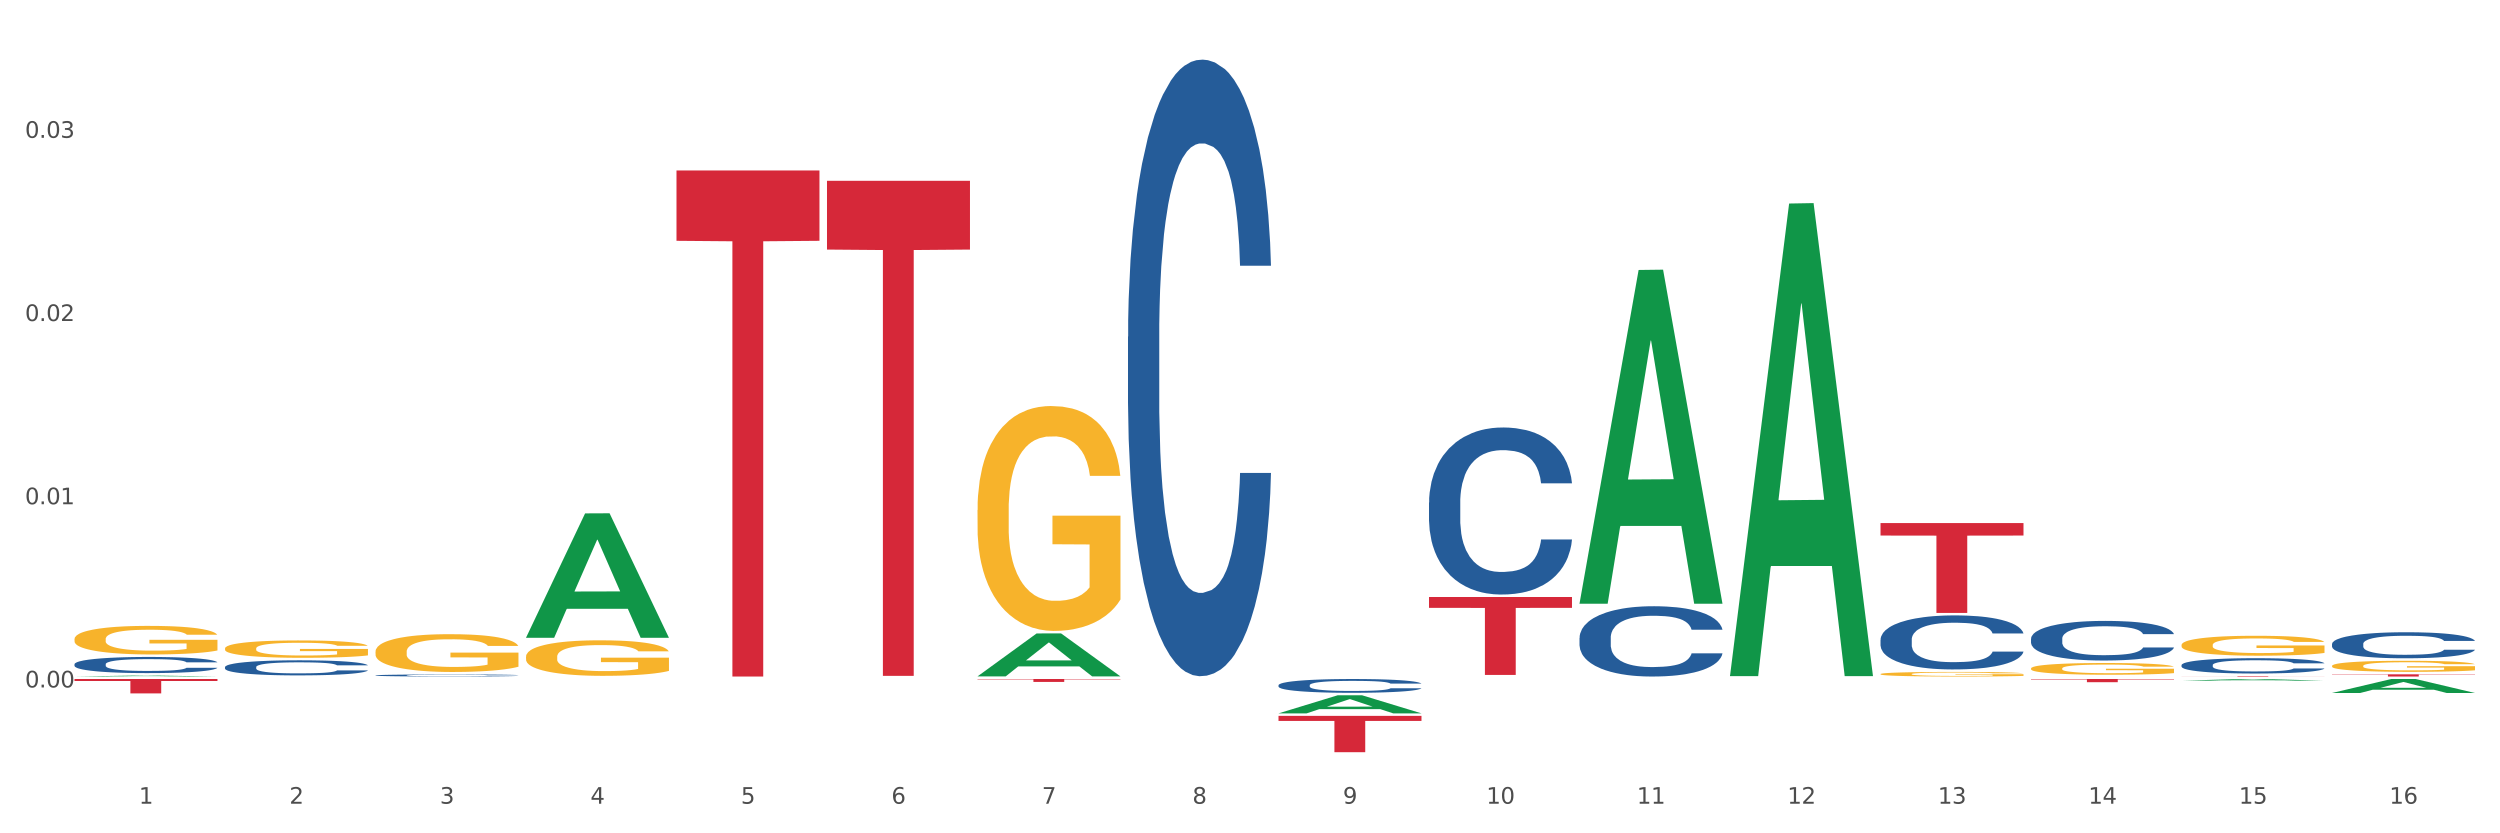 <?xml version="1.0" encoding="utf-8" standalone="no"?>
<!DOCTYPE svg PUBLIC "-//W3C//DTD SVG 1.1//EN"
  "http://www.w3.org/Graphics/SVG/1.1/DTD/svg11.dtd">
<svg xmlns:xlink="http://www.w3.org/1999/xlink" width="1080pt" height="360pt" viewBox="0 0 1080 360" xmlns="http://www.w3.org/2000/svg" version="1.1">
 <rect x="0" y="0" width="1080" height="360" fill="#333333" stroke="none"/>
 <defs>
  <style type="text/css">*{stroke-linejoin: round; stroke-linecap: butt}</style>
 </defs>
 <g id="figure_1">
  <g id="patch_1">
   <path d="M 0 360 
L 1080 360 
L 1080 0 
L 0 0 
z
" style="fill: #ffffff; stroke: #ffffff; stroke-linejoin: miter"/>
  </g>
  <g id="axes_1">
   <g id="matplotlib.axis_1">
    <g id="xtick_1">
     <g id="text_1">
      <!-- 1 -->
      <g style="fill: #4d4d4d" transform="translate(60.004 347.204) scale(0.096 -0.096)">
       <defs>
        <path id="DejaVuSans-31" d="M 794 531 
L 1825 531 
L 1825 4091 
L 703 3866 
L 703 4441 
L 1819 4666 
L 2450 4666 
L 2450 531 
L 3481 531 
L 3481 0 
L 794 0 
L 794 531 
z
" transform="scale(0.016)"/>
       </defs>
       <use xlink:href="#DejaVuSans-31"/>
      </g>
     </g>
    </g>
    <g id="xtick_2">
     <g id="text_2">
      <!-- 2 -->
      <g style="fill: #4d4d4d" transform="translate(125.021 347.204) scale(0.096 -0.096)">
       <defs>
        <path id="DejaVuSans-32" d="M 1228 531 
L 3431 531 
L 3431 0 
L 469 0 
L 469 531 
Q 828 903 1448 1529 
Q 2069 2156 2228 2338 
Q 2531 2678 2651 2914 
Q 2772 3150 2772 3378 
Q 2772 3750 2511 3984 
Q 2250 4219 1831 4219 
Q 1534 4219 1204 4116 
Q 875 4013 500 3803 
L 500 4441 
Q 881 4594 1212 4672 
Q 1544 4750 1819 4750 
Q 2544 4750 2975 4387 
Q 3406 4025 3406 3419 
Q 3406 3131 3298 2873 
Q 3191 2616 2906 2266 
Q 2828 2175 2409 1742 
Q 1991 1309 1228 531 
z
" transform="scale(0.016)"/>
       </defs>
       <use xlink:href="#DejaVuSans-32"/>
      </g>
     </g>
    </g>
    <g id="xtick_3">
     <g id="text_3">
      <!-- 3 -->
      <g style="fill: #4d4d4d" transform="translate(190.039 347.204) scale(0.096 -0.096)">
       <defs>
        <path id="DejaVuSans-33" d="M 2597 2516 
Q 3050 2419 3304 2112 
Q 3559 1806 3559 1356 
Q 3559 666 3084 287 
Q 2609 -91 1734 -91 
Q 1441 -91 1130 -33 
Q 819 25 488 141 
L 488 750 
Q 750 597 1062 519 
Q 1375 441 1716 441 
Q 2309 441 2620 675 
Q 2931 909 2931 1356 
Q 2931 1769 2642 2001 
Q 2353 2234 1838 2234 
L 1294 2234 
L 1294 2753 
L 1863 2753 
Q 2328 2753 2575 2939 
Q 2822 3125 2822 3475 
Q 2822 3834 2567 4026 
Q 2313 4219 1838 4219 
Q 1578 4219 1281 4162 
Q 984 4106 628 3988 
L 628 4550 
Q 988 4650 1302 4700 
Q 1616 4750 1894 4750 
Q 2613 4750 3031 4423 
Q 3450 4097 3450 3541 
Q 3450 3153 3228 2886 
Q 3006 2619 2597 2516 
z
" transform="scale(0.016)"/>
       </defs>
       <use xlink:href="#DejaVuSans-33"/>
      </g>
     </g>
    </g>
    <g id="xtick_4">
     <g id="text_4">
      <!-- 4 -->
      <g style="fill: #4d4d4d" transform="translate(255.056 347.204) scale(0.096 -0.096)">
       <defs>
        <path id="DejaVuSans-34" d="M 2419 4116 
L 825 1625 
L 2419 1625 
L 2419 4116 
z
M 2253 4666 
L 3047 4666 
L 3047 1625 
L 3713 1625 
L 3713 1100 
L 3047 1100 
L 3047 0 
L 2419 0 
L 2419 1100 
L 313 1100 
L 313 1709 
L 2253 4666 
z
" transform="scale(0.016)"/>
       </defs>
       <use xlink:href="#DejaVuSans-34"/>
      </g>
     </g>
    </g>
    <g id="xtick_5">
     <g id="text_5">
      <!-- 5 -->
      <g style="fill: #4d4d4d" transform="translate(320.073 347.204) scale(0.096 -0.096)">
       <defs>
        <path id="DejaVuSans-35" d="M 691 4666 
L 3169 4666 
L 3169 4134 
L 1269 4134 
L 1269 2991 
Q 1406 3038 1543 3061 
Q 1681 3084 1819 3084 
Q 2600 3084 3056 2656 
Q 3513 2228 3513 1497 
Q 3513 744 3044 326 
Q 2575 -91 1722 -91 
Q 1428 -91 1123 -41 
Q 819 9 494 109 
L 494 744 
Q 775 591 1075 516 
Q 1375 441 1709 441 
Q 2250 441 2565 725 
Q 2881 1009 2881 1497 
Q 2881 1984 2565 2268 
Q 2250 2553 1709 2553 
Q 1456 2553 1204 2497 
Q 953 2441 691 2322 
L 691 4666 
z
" transform="scale(0.016)"/>
       </defs>
       <use xlink:href="#DejaVuSans-35"/>
      </g>
     </g>
    </g>
    <g id="xtick_6">
     <g id="text_6">
      <!-- 6 -->
      <g style="fill: #4d4d4d" transform="translate(385.09 347.204) scale(0.096 -0.096)">
       <defs>
        <path id="DejaVuSans-36" d="M 2113 2584 
Q 1688 2584 1439 2293 
Q 1191 2003 1191 1497 
Q 1191 994 1439 701 
Q 1688 409 2113 409 
Q 2538 409 2786 701 
Q 3034 994 3034 1497 
Q 3034 2003 2786 2293 
Q 2538 2584 2113 2584 
z
M 3366 4563 
L 3366 3988 
Q 3128 4100 2886 4159 
Q 2644 4219 2406 4219 
Q 1781 4219 1451 3797 
Q 1122 3375 1075 2522 
Q 1259 2794 1537 2939 
Q 1816 3084 2150 3084 
Q 2853 3084 3261 2657 
Q 3669 2231 3669 1497 
Q 3669 778 3244 343 
Q 2819 -91 2113 -91 
Q 1303 -91 875 529 
Q 447 1150 447 2328 
Q 447 3434 972 4092 
Q 1497 4750 2381 4750 
Q 2619 4750 2861 4703 
Q 3103 4656 3366 4563 
z
" transform="scale(0.016)"/>
       </defs>
       <use xlink:href="#DejaVuSans-36"/>
      </g>
     </g>
    </g>
    <g id="xtick_7">
     <g id="text_7">
      <!-- 7 -->
      <g style="fill: #4d4d4d" transform="translate(450.108 347.204) scale(0.096 -0.096)">
       <defs>
        <path id="DejaVuSans-37" d="M 525 4666 
L 3525 4666 
L 3525 4397 
L 1831 0 
L 1172 0 
L 2766 4134 
L 525 4134 
L 525 4666 
z
" transform="scale(0.016)"/>
       </defs>
       <use xlink:href="#DejaVuSans-37"/>
      </g>
     </g>
    </g>
    <g id="xtick_8">
     <g id="text_8">
      <!-- 8 -->
      <g style="fill: #4d4d4d" transform="translate(515.125 347.204) scale(0.096 -0.096)">
       <defs>
        <path id="DejaVuSans-38" d="M 2034 2216 
Q 1584 2216 1326 1975 
Q 1069 1734 1069 1313 
Q 1069 891 1326 650 
Q 1584 409 2034 409 
Q 2484 409 2743 651 
Q 3003 894 3003 1313 
Q 3003 1734 2745 1975 
Q 2488 2216 2034 2216 
z
M 1403 2484 
Q 997 2584 770 2862 
Q 544 3141 544 3541 
Q 544 4100 942 4425 
Q 1341 4750 2034 4750 
Q 2731 4750 3128 4425 
Q 3525 4100 3525 3541 
Q 3525 3141 3298 2862 
Q 3072 2584 2669 2484 
Q 3125 2378 3379 2068 
Q 3634 1759 3634 1313 
Q 3634 634 3220 271 
Q 2806 -91 2034 -91 
Q 1263 -91 848 271 
Q 434 634 434 1313 
Q 434 1759 690 2068 
Q 947 2378 1403 2484 
z
M 1172 3481 
Q 1172 3119 1398 2916 
Q 1625 2713 2034 2713 
Q 2441 2713 2670 2916 
Q 2900 3119 2900 3481 
Q 2900 3844 2670 4047 
Q 2441 4250 2034 4250 
Q 1625 4250 1398 4047 
Q 1172 3844 1172 3481 
z
" transform="scale(0.016)"/>
       </defs>
       <use xlink:href="#DejaVuSans-38"/>
      </g>
     </g>
    </g>
    <g id="xtick_9">
     <g id="text_9">
      <!-- 9 -->
      <g style="fill: #4d4d4d" transform="translate(580.142 347.204) scale(0.096 -0.096)">
       <defs>
        <path id="DejaVuSans-39" d="M 703 97 
L 703 672 
Q 941 559 1184 500 
Q 1428 441 1663 441 
Q 2288 441 2617 861 
Q 2947 1281 2994 2138 
Q 2813 1869 2534 1725 
Q 2256 1581 1919 1581 
Q 1219 1581 811 2004 
Q 403 2428 403 3163 
Q 403 3881 828 4315 
Q 1253 4750 1959 4750 
Q 2769 4750 3195 4129 
Q 3622 3509 3622 2328 
Q 3622 1225 3098 567 
Q 2575 -91 1691 -91 
Q 1453 -91 1209 -44 
Q 966 3 703 97 
z
M 1959 2075 
Q 2384 2075 2632 2365 
Q 2881 2656 2881 3163 
Q 2881 3666 2632 3958 
Q 2384 4250 1959 4250 
Q 1534 4250 1286 3958 
Q 1038 3666 1038 3163 
Q 1038 2656 1286 2365 
Q 1534 2075 1959 2075 
z
" transform="scale(0.016)"/>
       </defs>
       <use xlink:href="#DejaVuSans-39"/>
      </g>
     </g>
    </g>
    <g id="xtick_10">
     <g id="text_10">
      <!-- 10 -->
      <g style="fill: #4d4d4d" transform="translate(642.105 347.204) scale(0.096 -0.096)">
       <defs>
        <path id="DejaVuSans-30" d="M 2034 4250 
Q 1547 4250 1301 3770 
Q 1056 3291 1056 2328 
Q 1056 1369 1301 889 
Q 1547 409 2034 409 
Q 2525 409 2770 889 
Q 3016 1369 3016 2328 
Q 3016 3291 2770 3770 
Q 2525 4250 2034 4250 
z
M 2034 4750 
Q 2819 4750 3233 4129 
Q 3647 3509 3647 2328 
Q 3647 1150 3233 529 
Q 2819 -91 2034 -91 
Q 1250 -91 836 529 
Q 422 1150 422 2328 
Q 422 3509 836 4129 
Q 1250 4750 2034 4750 
z
" transform="scale(0.016)"/>
       </defs>
       <use xlink:href="#DejaVuSans-31"/>
       <use xlink:href="#DejaVuSans-30" transform="translate(63.623 0)"/>
      </g>
     </g>
    </g>
    <g id="xtick_11">
     <g id="text_11">
      <!-- 11 -->
      <g style="fill: #4d4d4d" transform="translate(707.123 347.204) scale(0.096 -0.096)">
       <use xlink:href="#DejaVuSans-31"/>
       <use xlink:href="#DejaVuSans-31" transform="translate(63.623 0)"/>
      </g>
     </g>
    </g>
    <g id="xtick_12">
     <g id="text_12">
      <!-- 12 -->
      <g style="fill: #4d4d4d" transform="translate(772.14 347.204) scale(0.096 -0.096)">
       <use xlink:href="#DejaVuSans-31"/>
       <use xlink:href="#DejaVuSans-32" transform="translate(63.623 0)"/>
      </g>
     </g>
    </g>
    <g id="xtick_13">
     <g id="text_13">
      <!-- 13 -->
      <g style="fill: #4d4d4d" transform="translate(837.157 347.204) scale(0.096 -0.096)">
       <use xlink:href="#DejaVuSans-31"/>
       <use xlink:href="#DejaVuSans-33" transform="translate(63.623 0)"/>
      </g>
     </g>
    </g>
    <g id="xtick_14">
     <g id="text_14">
      <!-- 14 -->
      <g style="fill: #4d4d4d" transform="translate(902.174 347.204) scale(0.096 -0.096)">
       <use xlink:href="#DejaVuSans-31"/>
       <use xlink:href="#DejaVuSans-34" transform="translate(63.623 0)"/>
      </g>
     </g>
    </g>
    <g id="xtick_15">
     <g id="text_15">
      <!-- 15 -->
      <g style="fill: #4d4d4d" transform="translate(967.192 347.204) scale(0.096 -0.096)">
       <use xlink:href="#DejaVuSans-31"/>
       <use xlink:href="#DejaVuSans-35" transform="translate(63.623 0)"/>
      </g>
     </g>
    </g>
    <g id="xtick_16">
     <g id="text_16">
      <!-- 16 -->
      <g style="fill: #4d4d4d" transform="translate(1032.209 347.204) scale(0.096 -0.096)">
       <use xlink:href="#DejaVuSans-31"/>
       <use xlink:href="#DejaVuSans-36" transform="translate(63.623 0)"/>
      </g>
     </g>
    </g>
    <g id="xtick_17"/>
    <g id="xtick_18"/>
    <g id="xtick_19"/>
    <g id="xtick_20"/>
    <g id="xtick_21"/>
    <g id="xtick_22"/>
    <g id="xtick_23"/>
    <g id="xtick_24"/>
    <g id="xtick_25"/>
    <g id="xtick_26"/>
    <g id="xtick_27"/>
    <g id="xtick_28"/>
    <g id="xtick_29"/>
    <g id="xtick_30"/>
    <g id="xtick_31"/>
   </g>
   <g id="matplotlib.axis_2">
    <g id="ytick_1">
     <g id="text_17">
      <!-- 0.00 -->
      <g style="fill: #4d4d4d" transform="translate(10.8 296.982) scale(0.096 -0.096)">
       <defs>
        <path id="DejaVuSans-2e" d="M 684 794 
L 1344 794 
L 1344 0 
L 684 0 
L 684 794 
z
" transform="scale(0.016)"/>
       </defs>
       <use xlink:href="#DejaVuSans-30"/>
       <use xlink:href="#DejaVuSans-2e" transform="translate(63.623 0)"/>
       <use xlink:href="#DejaVuSans-30" transform="translate(95.41 0)"/>
       <use xlink:href="#DejaVuSans-30" transform="translate(159.033 0)"/>
      </g>
     </g>
    </g>
    <g id="ytick_2">
     <g id="text_18">
      <!-- 0.01 -->
      <g style="fill: #4d4d4d" transform="translate(10.8 217.834) scale(0.096 -0.096)">
       <use xlink:href="#DejaVuSans-30"/>
       <use xlink:href="#DejaVuSans-2e" transform="translate(63.623 0)"/>
       <use xlink:href="#DejaVuSans-30" transform="translate(95.41 0)"/>
       <use xlink:href="#DejaVuSans-31" transform="translate(159.033 0)"/>
      </g>
     </g>
    </g>
    <g id="ytick_3">
     <g id="text_19">
      <!-- 0.02 -->
      <g style="fill: #4d4d4d" transform="translate(10.8 138.686) scale(0.096 -0.096)">
       <use xlink:href="#DejaVuSans-30"/>
       <use xlink:href="#DejaVuSans-2e" transform="translate(63.623 0)"/>
       <use xlink:href="#DejaVuSans-30" transform="translate(95.41 0)"/>
       <use xlink:href="#DejaVuSans-32" transform="translate(159.033 0)"/>
      </g>
     </g>
    </g>
    <g id="ytick_4">
     <g id="text_20">
      <!-- 0.03 -->
      <g style="fill: #4d4d4d" transform="translate(10.8 59.539) scale(0.096 -0.096)">
       <use xlink:href="#DejaVuSans-30"/>
       <use xlink:href="#DejaVuSans-2e" transform="translate(63.623 0)"/>
       <use xlink:href="#DejaVuSans-30" transform="translate(95.41 0)"/>
       <use xlink:href="#DejaVuSans-33" transform="translate(159.033 0)"/>
      </g>
     </g>
    </g>
    <g id="ytick_5"/>
    <g id="ytick_6"/>
    <g id="ytick_7"/>
    <g id="ytick_8"/>
    <g id="ytick_9"/>
   </g>
   <g id="PolyCollection_1">
    <path d="M 422.278 292.184 
L 422.342 292.166 
L 447.813 273.646 
L 458.383 273.629 
L 484.045 292.218 
L 471.819 292.218 
L 466.279 287.89 
L 439.981 287.89 
L 439.79 287.959 
L 434.441 292.218 
L 422.278 292.218 
L 422.278 292.184 
L 443.292 285.306 
L 462.968 285.289 
L 453.225 277.591 
L 453.098 277.556 
L 452.971 277.609 
L 443.228 285.289 
L 443.292 285.306 
L 422.278 292.184 
z
" clip-path="url(#p9171a1a277)" style="fill: #109648"/>
    <path d="M 227.227 275.441 
L 227.29 275.391 
L 252.761 221.783 
L 263.331 221.733 
L 288.993 275.542 
L 276.767 275.542 
L 271.227 263.012 
L 244.929 263.012 
L 244.738 263.214 
L 239.389 275.542 
L 227.227 275.542 
L 227.227 275.441 
L 248.24 255.534 
L 267.916 255.484 
L 258.174 233.202 
L 258.046 233.101 
L 257.919 233.252 
L 248.176 255.484 
L 248.24 255.534 
L 227.227 275.441 
z
" clip-path="url(#p9171a1a277)" style="fill: #109648"/>
    <path d="M 227.227 283.708 
L 227.3 283.694 
L 227.3 283.189 
L 227.445 282.754 
L 228.175 281.703 
L 229.269 280.833 
L 230.071 280.371 
L 230.873 279.992 
L 231.821 279.613 
L 232.988 279.221 
L 235.102 278.646 
L 236.415 278.351 
L 238.019 278.043 
L 240.936 277.594 
L 243.051 277.342 
L 245.239 277.131 
L 248.812 276.879 
L 251.146 276.767 
L 253.625 276.683 
L 256.615 276.627 
L 258.876 276.613 
L 263.834 276.655 
L 268.064 276.781 
L 270.106 276.879 
L 272.731 277.047 
L 274.117 277.159 
L 276.377 277.384 
L 278.711 277.678 
L 280.315 277.931 
L 282.722 278.407 
L 284.545 278.884 
L 286.222 279.473 
L 287.097 279.88 
L 287.753 280.258 
L 288.337 280.693 
L 288.92 281.38 
L 275.794 281.38 
L 275.283 280.889 
L 274.481 280.427 
L 273.315 279.978 
L 272.294 279.697 
L 270.543 279.347 
L 268.939 279.123 
L 267.262 278.954 
L 265.22 278.814 
L 263.616 278.744 
L 261.355 278.688 
L 256.907 278.702 
L 253.917 278.814 
L 251.875 278.954 
L 250.562 279.081 
L 249.396 279.221 
L 248.083 279.417 
L 246.552 279.711 
L 245.458 279.978 
L 244.364 280.314 
L 243.489 280.651 
L 242.687 281.044 
L 242.03 281.464 
L 241.52 281.899 
L 241.082 282.432 
L 240.718 283.315 
L 240.718 285.236 
L 240.863 285.671 
L 241.228 286.246 
L 241.666 286.68 
L 242.395 287.199 
L 243.051 287.55 
L 244.291 288.055 
L 245.676 288.475 
L 246.77 288.742 
L 247.864 288.966 
L 249.76 289.274 
L 251.875 289.527 
L 253.698 289.681 
L 256.177 289.821 
L 257.855 289.877 
L 259.313 289.905 
L 262.886 289.905 
L 265.439 289.863 
L 268.283 289.765 
L 270.47 289.639 
L 272.294 289.485 
L 274.335 289.232 
L 275.648 288.994 
L 275.648 286.063 
L 259.605 286.049 
L 259.605 284.1 
L 288.993 284.1 
L 288.993 289.821 
L 287.753 290.116 
L 286.368 290.382 
L 284.909 290.621 
L 282.722 290.915 
L 280.096 291.195 
L 277.763 291.392 
L 275.283 291.56 
L 272.366 291.714 
L 268.574 291.855 
L 266.241 291.911 
L 263.324 291.953 
L 259.897 291.967 
L 256.907 291.939 
L 253.99 291.869 
L 250.927 291.742 
L 247.937 291.56 
L 245.676 291.378 
L 243.416 291.153 
L 241.009 290.859 
L 239.113 290.579 
L 237.655 290.326 
L 236.05 290.004 
L 234.3 289.583 
L 232.988 289.204 
L 231.821 288.812 
L 230.581 288.307 
L 229.706 287.872 
L 228.831 287.325 
L 228.321 286.919 
L 227.737 286.288 
L 227.3 285.404 
L 227.227 283.708 
z
" clip-path="url(#p9171a1a277)" style="fill: #f7b32b"/>
    <path d="M 422.278 220.296 
L 422.351 220.208 
L 422.351 217.013 
L 422.497 214.263 
L 423.226 207.608 
L 424.32 202.107 
L 425.122 199.179 
L 425.925 196.783 
L 426.873 194.387 
L 428.039 191.903 
L 430.154 188.265 
L 431.467 186.401 
L 433.071 184.449 
L 435.988 181.61 
L 438.103 180.013 
L 440.291 178.682 
L 443.864 177.085 
L 446.197 176.375 
L 448.677 175.843 
L 451.667 175.488 
L 453.927 175.399 
L 458.886 175.665 
L 463.116 176.464 
L 465.158 177.085 
L 467.783 178.15 
L 469.168 178.859 
L 471.429 180.279 
L 473.763 182.142 
L 475.367 183.74 
L 477.773 186.756 
L 479.596 189.773 
L 481.274 193.5 
L 482.149 196.073 
L 482.805 198.469 
L 483.389 201.219 
L 483.972 205.567 
L 470.846 205.567 
L 470.335 202.462 
L 469.533 199.534 
L 468.366 196.694 
L 467.345 194.92 
L 465.595 192.701 
L 463.991 191.282 
L 462.314 190.217 
L 460.272 189.33 
L 458.667 188.886 
L 456.407 188.531 
L 451.958 188.62 
L 448.969 189.33 
L 446.927 190.217 
L 445.614 191.015 
L 444.447 191.903 
L 443.135 193.145 
L 441.603 195.008 
L 440.509 196.694 
L 439.416 198.824 
L 438.54 200.953 
L 437.738 203.438 
L 437.082 206.1 
L 436.571 208.85 
L 436.134 212.222 
L 435.769 217.812 
L 435.769 229.968 
L 435.915 232.719 
L 436.28 236.357 
L 436.717 239.107 
L 437.447 242.39 
L 438.103 244.608 
L 439.343 247.803 
L 440.728 250.465 
L 441.822 252.151 
L 442.916 253.57 
L 444.812 255.522 
L 446.927 257.119 
L 448.75 258.095 
L 451.229 258.983 
L 452.906 259.338 
L 454.365 259.515 
L 457.938 259.515 
L 460.49 259.249 
L 463.334 258.628 
L 465.522 257.829 
L 467.345 256.853 
L 469.387 255.256 
L 470.7 253.748 
L 470.7 235.203 
L 454.657 235.114 
L 454.657 222.781 
L 484.045 222.781 
L 484.045 258.983 
L 482.805 260.846 
L 481.42 262.532 
L 479.961 264.04 
L 477.773 265.904 
L 475.148 267.678 
L 472.815 268.921 
L 470.335 269.985 
L 467.418 270.961 
L 463.626 271.849 
L 461.293 272.204 
L 458.376 272.47 
L 454.948 272.558 
L 451.958 272.381 
L 449.041 271.937 
L 445.979 271.139 
L 442.989 269.985 
L 440.728 268.832 
L 438.468 267.412 
L 436.061 265.549 
L 434.165 263.774 
L 432.707 262.177 
L 431.102 260.136 
L 429.352 257.474 
L 428.039 255.079 
L 426.873 252.594 
L 425.633 249.4 
L 424.758 246.649 
L 423.883 243.189 
L 423.372 240.616 
L 422.789 236.623 
L 422.351 231.033 
L 422.278 220.296 
z
" clip-path="url(#p9171a1a277)" style="fill: #f7b32b"/>
    <path d="M 877.399 288.764 
L 877.472 288.76 
L 877.472 288.593 
L 877.618 288.449 
L 878.347 288.101 
L 879.441 287.814 
L 880.243 287.661 
L 881.045 287.536 
L 881.993 287.411 
L 883.16 287.281 
L 885.275 287.091 
L 886.588 286.993 
L 888.192 286.891 
L 891.109 286.743 
L 893.224 286.66 
L 895.411 286.59 
L 898.985 286.507 
L 901.318 286.47 
L 903.798 286.442 
L 906.787 286.423 
L 909.048 286.419 
L 914.007 286.432 
L 918.236 286.474 
L 920.278 286.507 
L 922.904 286.562 
L 924.289 286.599 
L 926.55 286.674 
L 928.883 286.771 
L 930.488 286.854 
L 932.894 287.012 
L 934.717 287.17 
L 936.394 287.364 
L 937.27 287.499 
L 937.926 287.624 
L 938.509 287.768 
L 939.093 287.995 
L 925.966 287.995 
L 925.456 287.832 
L 924.654 287.68 
L 923.487 287.531 
L 922.466 287.438 
L 920.716 287.323 
L 919.111 287.248 
L 917.434 287.193 
L 915.392 287.146 
L 913.788 287.123 
L 911.527 287.105 
L 907.079 287.109 
L 904.089 287.146 
L 902.047 287.193 
L 900.735 287.234 
L 899.568 287.281 
L 898.255 287.346 
L 896.724 287.443 
L 895.63 287.531 
L 894.536 287.642 
L 893.661 287.754 
L 892.859 287.883 
L 892.203 288.023 
L 891.692 288.166 
L 891.255 288.342 
L 890.89 288.634 
L 890.89 289.27 
L 891.036 289.413 
L 891.4 289.603 
L 891.838 289.747 
L 892.567 289.919 
L 893.224 290.035 
L 894.463 290.201 
L 895.849 290.34 
L 896.943 290.429 
L 898.037 290.503 
L 899.933 290.605 
L 902.047 290.688 
L 903.87 290.739 
L 906.35 290.786 
L 908.027 290.804 
L 909.486 290.813 
L 913.059 290.813 
L 915.611 290.799 
L 918.455 290.767 
L 920.643 290.725 
L 922.466 290.674 
L 924.508 290.591 
L 925.82 290.512 
L 925.82 289.543 
L 909.777 289.538 
L 909.777 288.894 
L 939.166 288.894 
L 939.166 290.786 
L 937.926 290.883 
L 936.54 290.971 
L 935.082 291.05 
L 932.894 291.147 
L 930.269 291.24 
L 927.935 291.305 
L 925.456 291.36 
L 922.539 291.411 
L 918.747 291.458 
L 916.413 291.476 
L 913.496 291.49 
L 910.069 291.495 
L 907.079 291.486 
L 904.162 291.462 
L 901.099 291.421 
L 898.109 291.36 
L 895.849 291.3 
L 893.588 291.226 
L 891.182 291.129 
L 889.286 291.036 
L 887.827 290.952 
L 886.223 290.846 
L 884.473 290.707 
L 883.16 290.582 
L 881.993 290.452 
L 880.754 290.285 
L 879.879 290.141 
L 879.003 289.96 
L 878.493 289.826 
L 877.91 289.617 
L 877.472 289.325 
L 877.399 288.764 
z
" clip-path="url(#p9171a1a277)" style="fill: #f7b32b"/>
    <path d="M 812.382 291.192 
L 812.455 291.191 
L 812.455 291.125 
L 812.601 291.069 
L 813.33 290.932 
L 814.424 290.819 
L 815.226 290.759 
L 816.028 290.71 
L 816.976 290.661 
L 818.143 290.61 
L 820.258 290.535 
L 821.57 290.497 
L 823.175 290.457 
L 826.092 290.399 
L 828.206 290.366 
L 830.394 290.339 
L 833.967 290.306 
L 836.301 290.292 
L 838.78 290.281 
L 841.77 290.273 
L 844.031 290.272 
L 848.99 290.277 
L 853.219 290.293 
L 855.261 290.306 
L 857.886 290.328 
L 859.272 290.343 
L 861.532 290.372 
L 863.866 290.41 
L 865.47 290.443 
L 867.877 290.505 
L 869.7 290.566 
L 871.377 290.643 
L 872.252 290.696 
L 872.909 290.745 
L 873.492 290.801 
L 874.075 290.89 
L 860.949 290.89 
L 860.439 290.827 
L 859.636 290.767 
L 858.47 290.708 
L 857.449 290.672 
L 855.699 290.626 
L 854.094 290.597 
L 852.417 290.576 
L 850.375 290.557 
L 848.771 290.548 
L 846.51 290.541 
L 842.062 290.543 
L 839.072 290.557 
L 837.03 290.576 
L 835.717 290.592 
L 834.551 290.61 
L 833.238 290.636 
L 831.707 290.674 
L 830.613 290.708 
L 829.519 290.752 
L 828.644 290.796 
L 827.842 290.847 
L 827.185 290.901 
L 826.675 290.958 
L 826.237 291.027 
L 825.873 291.141 
L 825.873 291.391 
L 826.019 291.447 
L 826.383 291.522 
L 826.821 291.578 
L 827.55 291.646 
L 828.206 291.691 
L 829.446 291.757 
L 830.832 291.811 
L 831.925 291.846 
L 833.019 291.875 
L 834.915 291.915 
L 837.03 291.948 
L 838.853 291.968 
L 841.333 291.986 
L 843.01 291.993 
L 844.468 291.997 
L 848.042 291.997 
L 850.594 291.991 
L 853.438 291.979 
L 855.626 291.962 
L 857.449 291.942 
L 859.491 291.909 
L 860.803 291.879 
L 860.803 291.498 
L 844.76 291.496 
L 844.76 291.243 
L 874.148 291.243 
L 874.148 291.986 
L 872.909 292.024 
L 871.523 292.059 
L 870.065 292.09 
L 867.877 292.128 
L 865.252 292.164 
L 862.918 292.19 
L 860.439 292.212 
L 857.522 292.232 
L 853.73 292.25 
L 851.396 292.257 
L 848.479 292.263 
L 845.052 292.264 
L 842.062 292.261 
L 839.145 292.252 
L 836.082 292.235 
L 833.092 292.212 
L 830.832 292.188 
L 828.571 292.159 
L 826.164 292.121 
L 824.268 292.084 
L 822.81 292.051 
L 821.206 292.01 
L 819.455 291.955 
L 818.143 291.906 
L 816.976 291.855 
L 815.736 291.789 
L 814.861 291.733 
L 813.986 291.662 
L 813.476 291.609 
L 812.892 291.527 
L 812.455 291.413 
L 812.382 291.192 
z
" clip-path="url(#p9171a1a277)" style="fill: #f7b32b"/>
    <path d="M 942.416 278.634 
L 942.489 278.626 
L 942.489 278.343 
L 942.635 278.099 
L 943.364 277.509 
L 944.458 277.021 
L 945.26 276.761 
L 946.063 276.549 
L 947.011 276.336 
L 948.177 276.116 
L 950.292 275.794 
L 951.605 275.628 
L 953.209 275.455 
L 956.126 275.203 
L 958.241 275.062 
L 960.429 274.944 
L 964.002 274.802 
L 966.335 274.739 
L 968.815 274.692 
L 971.805 274.661 
L 974.065 274.653 
L 979.024 274.676 
L 983.254 274.747 
L 985.296 274.802 
L 987.921 274.897 
L 989.306 274.96 
L 991.567 275.085 
L 993.901 275.251 
L 995.505 275.392 
L 997.911 275.66 
L 999.734 275.927 
L 1001.412 276.258 
L 1002.287 276.486 
L 1002.943 276.698 
L 1003.526 276.942 
L 1004.11 277.328 
L 990.984 277.328 
L 990.473 277.053 
L 989.671 276.793 
L 988.504 276.541 
L 987.483 276.384 
L 985.733 276.187 
L 984.129 276.061 
L 982.451 275.967 
L 980.41 275.888 
L 978.805 275.849 
L 976.545 275.817 
L 972.096 275.825 
L 969.106 275.888 
L 967.065 275.967 
L 965.752 276.037 
L 964.585 276.116 
L 963.273 276.226 
L 961.741 276.392 
L 960.647 276.541 
L 959.553 276.73 
L 958.678 276.919 
L 957.876 277.139 
L 957.22 277.375 
L 956.709 277.619 
L 956.272 277.918 
L 955.907 278.414 
L 955.907 279.492 
L 956.053 279.736 
L 956.418 280.058 
L 956.855 280.302 
L 957.585 280.593 
L 958.241 280.79 
L 959.481 281.073 
L 960.866 281.309 
L 961.96 281.459 
L 963.054 281.585 
L 964.95 281.758 
L 967.065 281.899 
L 968.888 281.986 
L 971.367 282.065 
L 973.044 282.096 
L 974.503 282.112 
L 978.076 282.112 
L 980.628 282.088 
L 983.472 282.033 
L 985.66 281.962 
L 987.483 281.876 
L 989.525 281.734 
L 990.838 281.6 
L 990.838 279.956 
L 974.795 279.948 
L 974.795 278.854 
L 1004.183 278.854 
L 1004.183 282.065 
L 1002.943 282.23 
L 1001.558 282.379 
L 1000.099 282.513 
L 997.911 282.678 
L 995.286 282.836 
L 992.953 282.946 
L 990.473 283.04 
L 987.556 283.127 
L 983.764 283.206 
L 981.431 283.237 
L 978.514 283.261 
L 975.086 283.269 
L 972.096 283.253 
L 969.179 283.213 
L 966.117 283.143 
L 963.127 283.04 
L 960.866 282.938 
L 958.605 282.812 
L 956.199 282.647 
L 954.303 282.49 
L 952.844 282.348 
L 951.24 282.167 
L 949.49 281.931 
L 948.177 281.718 
L 947.011 281.498 
L 945.771 281.215 
L 944.896 280.971 
L 944.021 280.664 
L 943.51 280.436 
L 942.927 280.082 
L 942.489 279.586 
L 942.416 278.634 
z
" clip-path="url(#p9171a1a277)" style="fill: #f7b32b"/>
    <path d="M 1007.434 287.664 
L 1007.507 287.66 
L 1007.507 287.502 
L 1007.652 287.367 
L 1008.382 287.039 
L 1009.475 286.768 
L 1010.278 286.624 
L 1011.08 286.506 
L 1012.028 286.388 
L 1013.195 286.265 
L 1015.309 286.086 
L 1016.622 285.994 
L 1018.226 285.898 
L 1021.143 285.758 
L 1023.258 285.68 
L 1025.446 285.614 
L 1029.019 285.535 
L 1031.353 285.501 
L 1033.832 285.474 
L 1036.822 285.457 
L 1039.083 285.452 
L 1044.041 285.466 
L 1048.271 285.505 
L 1050.313 285.535 
L 1052.938 285.588 
L 1054.324 285.623 
L 1056.584 285.693 
L 1058.918 285.785 
L 1060.522 285.863 
L 1062.929 286.012 
L 1064.752 286.16 
L 1066.429 286.344 
L 1067.304 286.471 
L 1067.96 286.589 
L 1068.544 286.724 
L 1069.127 286.938 
L 1056.001 286.938 
L 1055.49 286.785 
L 1054.688 286.641 
L 1053.521 286.501 
L 1052.5 286.414 
L 1050.75 286.305 
L 1049.146 286.235 
L 1047.469 286.182 
L 1045.427 286.139 
L 1043.823 286.117 
L 1041.562 286.099 
L 1037.114 286.104 
L 1034.124 286.139 
L 1032.082 286.182 
L 1030.769 286.222 
L 1029.602 286.265 
L 1028.29 286.327 
L 1026.758 286.418 
L 1025.665 286.501 
L 1024.571 286.606 
L 1023.696 286.711 
L 1022.893 286.834 
L 1022.237 286.965 
L 1021.727 287.1 
L 1021.289 287.266 
L 1020.925 287.542 
L 1020.925 288.14 
L 1021.07 288.276 
L 1021.435 288.455 
L 1021.873 288.59 
L 1022.602 288.752 
L 1023.258 288.861 
L 1024.498 289.019 
L 1025.883 289.15 
L 1026.977 289.233 
L 1028.071 289.303 
L 1029.967 289.399 
L 1032.082 289.478 
L 1033.905 289.526 
L 1036.384 289.569 
L 1038.062 289.587 
L 1039.52 289.596 
L 1043.093 289.596 
L 1045.646 289.583 
L 1048.49 289.552 
L 1050.677 289.513 
L 1052.5 289.465 
L 1054.542 289.386 
L 1055.855 289.312 
L 1055.855 288.398 
L 1039.812 288.394 
L 1039.812 287.786 
L 1069.2 287.786 
L 1069.2 289.569 
L 1067.96 289.661 
L 1066.575 289.744 
L 1065.116 289.819 
L 1062.929 289.91 
L 1060.303 289.998 
L 1057.97 290.059 
L 1055.49 290.111 
L 1052.573 290.16 
L 1048.781 290.203 
L 1046.448 290.221 
L 1043.531 290.234 
L 1040.103 290.238 
L 1037.114 290.229 
L 1034.197 290.208 
L 1031.134 290.168 
L 1028.144 290.111 
L 1025.883 290.055 
L 1023.623 289.985 
L 1021.216 289.893 
L 1019.32 289.805 
L 1017.862 289.727 
L 1016.257 289.626 
L 1014.507 289.495 
L 1013.195 289.377 
L 1012.028 289.255 
L 1010.788 289.097 
L 1009.913 288.962 
L 1009.038 288.792 
L 1008.527 288.665 
L 1007.944 288.468 
L 1007.507 288.193 
L 1007.434 287.664 
z
" clip-path="url(#p9171a1a277)" style="fill: #f7b32b"/>
    <path d="M 552.313 308.162 
L 552.377 308.154 
L 577.847 300.369 
L 588.418 300.362 
L 614.079 308.176 
L 601.853 308.176 
L 596.314 306.357 
L 570.015 306.357 
L 569.824 306.386 
L 564.475 308.176 
L 552.313 308.176 
L 552.313 308.162 
L 573.326 305.271 
L 593.002 305.263 
L 583.26 302.028 
L 583.132 302.013 
L 583.005 302.035 
L 573.263 305.263 
L 573.326 305.271 
L 552.313 308.162 
z
" clip-path="url(#p9171a1a277)" style="fill: #109648"/>
    <path d="M 682.347 260.548 
L 682.411 260.413 
L 707.882 116.63 
L 718.452 116.494 
L 744.114 260.819 
L 731.888 260.819 
L 726.348 227.211 
L 700.05 227.211 
L 699.859 227.753 
L 694.51 260.819 
L 682.347 260.819 
L 682.347 260.548 
L 703.361 207.155 
L 723.037 207.019 
L 713.294 147.256 
L 713.167 146.985 
L 713.04 147.392 
L 703.297 207.019 
L 703.361 207.155 
L 682.347 260.548 
z
" clip-path="url(#p9171a1a277)" style="fill: #109648"/>
    <path d="M 1007.434 291.308 
L 1069.2 291.308 
L 1069.2 291.441 
L 1044.903 291.442 
L 1044.903 292.264 
L 1031.584 292.264 
L 1031.584 291.442 
L 1007.434 291.441 
L 1007.434 291.309 
L 1007.434 291.308 
z
" clip-path="url(#p9171a1a277)" style="fill: #d62839"/>
    <path d="M 617.33 257.914 
L 679.097 257.914 
L 679.097 262.59 
L 654.8 262.621 
L 654.8 291.557 
L 641.481 291.557 
L 641.481 262.621 
L 617.33 262.59 
L 617.33 257.946 
L 617.33 257.914 
z
" clip-path="url(#p9171a1a277)" style="fill: #d62839"/>
    <path d="M 812.382 225.964 
L 874.148 225.964 
L 874.148 231.358 
L 849.852 231.395 
L 849.852 264.781 
L 836.532 264.781 
L 836.532 231.395 
L 812.382 231.358 
L 812.382 226 
L 812.382 225.964 
z
" clip-path="url(#p9171a1a277)" style="fill: #d62839"/>
    <path d="M 1007.434 299.36 
L 1007.497 299.354 
L 1032.968 293.34 
L 1043.538 293.335 
L 1069.2 299.371 
L 1056.974 299.371 
L 1051.434 297.965 
L 1025.136 297.965 
L 1024.945 297.988 
L 1019.596 299.371 
L 1007.434 299.371 
L 1007.434 299.36 
L 1028.447 297.126 
L 1048.123 297.121 
L 1038.38 294.621 
L 1038.253 294.61 
L 1038.126 294.627 
L 1028.383 297.121 
L 1028.447 297.126 
L 1007.434 299.36 
z
" clip-path="url(#p9171a1a277)" style="fill: #109648"/>
    <path d="M 942.416 294.057 
L 942.48 294.057 
L 967.951 293.335 
L 978.521 293.335 
L 1004.183 294.059 
L 991.957 294.059 
L 986.417 293.89 
L 960.118 293.89 
L 959.927 293.893 
L 954.579 294.059 
L 942.416 294.059 
L 942.416 294.057 
L 963.43 293.789 
L 983.106 293.789 
L 973.363 293.489 
L 973.236 293.488 
L 973.109 293.49 
L 963.366 293.789 
L 963.43 293.789 
L 942.416 294.057 
z
" clip-path="url(#p9171a1a277)" style="fill: #109648"/>
    <path d="M 747.365 291.717 
L 747.428 291.525 
L 772.899 87.926 
L 783.469 87.734 
L 809.131 292.101 
L 796.905 292.101 
L 791.365 244.511 
L 765.067 244.511 
L 764.876 245.279 
L 759.527 292.101 
L 747.365 292.101 
L 747.365 291.717 
L 768.378 216.111 
L 788.054 215.919 
L 778.312 131.294 
L 778.184 130.91 
L 778.057 131.486 
L 768.314 215.919 
L 768.378 216.111 
L 747.365 291.717 
z
" clip-path="url(#p9171a1a277)" style="fill: #109648"/>
    <path d="M 942.416 292.029 
L 1004.183 292.029 
L 1004.183 292.061 
L 979.886 292.062 
L 979.886 292.264 
L 966.567 292.264 
L 966.567 292.062 
L 942.416 292.061 
L 942.416 292.029 
L 942.416 292.029 
z
" clip-path="url(#p9171a1a277)" style="fill: #d62839"/>
    <path d="M 877.399 293.335 
L 939.166 293.335 
L 939.166 293.527 
L 914.869 293.528 
L 914.869 294.717 
L 901.549 294.717 
L 901.549 293.528 
L 877.399 293.527 
L 877.399 293.336 
L 877.399 293.335 
z
" clip-path="url(#p9171a1a277)" style="fill: #d62839"/>
    <path d="M 32.175 286.937 
L 32.248 286.931 
L 32.248 286.752 
L 32.467 286.51 
L 33.27 286.064 
L 34.292 285.726 
L 36.045 285.33 
L 36.994 285.165 
L 38.235 284.98 
L 40.79 284.68 
L 43.711 284.425 
L 45.755 284.285 
L 47.288 284.195 
L 50.72 284.036 
L 52.691 283.966 
L 54.735 283.908 
L 56.487 283.87 
L 59.408 283.826 
L 61.744 283.806 
L 64.445 283.8 
L 66.709 283.806 
L 69.702 283.832 
L 74.083 283.908 
L 75.762 283.953 
L 78.025 284.03 
L 80.362 284.132 
L 82.26 284.234 
L 84.45 284.38 
L 86.713 284.572 
L 88.904 284.814 
L 90.437 285.037 
L 91.678 285.273 
L 92.773 285.56 
L 93.576 285.872 
L 93.941 286.134 
L 80.581 286.134 
L 80.216 285.898 
L 79.485 285.643 
L 78.755 285.471 
L 77.952 285.33 
L 76.711 285.171 
L 75.616 285.069 
L 73.791 284.948 
L 72.111 284.871 
L 70.724 284.827 
L 69.045 284.788 
L 65.468 284.75 
L 62.912 284.75 
L 61.306 284.763 
L 59.335 284.795 
L 57.655 284.839 
L 55.684 284.916 
L 54.151 284.999 
L 52.618 285.107 
L 51.742 285.184 
L 50.427 285.324 
L 49.551 285.439 
L 48.383 285.636 
L 47.726 285.777 
L 46.558 286.14 
L 46.047 286.408 
L 45.828 286.593 
L 45.682 286.797 
L 45.682 287.792 
L 46.12 288.238 
L 46.485 288.429 
L 47.069 288.646 
L 48.164 288.927 
L 49.77 289.201 
L 51.45 289.399 
L 52.837 289.52 
L 54.151 289.609 
L 55.465 289.679 
L 57.071 289.743 
L 58.386 289.781 
L 60.357 289.819 
L 62.693 289.839 
L 64.518 289.839 
L 68.242 289.807 
L 69.921 289.775 
L 71.527 289.73 
L 73.28 289.66 
L 74.667 289.583 
L 75.47 289.526 
L 76.784 289.405 
L 77.806 289.277 
L 78.682 289.131 
L 79.266 289.003 
L 79.923 288.812 
L 80.435 288.595 
L 80.581 288.48 
L 93.941 288.48 
L 93.649 288.71 
L 93.138 288.933 
L 92.116 289.233 
L 91.313 289.405 
L 90.072 289.615 
L 88.758 289.794 
L 86.932 289.992 
L 85.253 290.138 
L 83.501 290.266 
L 81.603 290.381 
L 78.171 290.54 
L 76.93 290.585 
L 74.302 290.661 
L 72.257 290.706 
L 69.264 290.75 
L 66.198 290.776 
L 62.985 290.782 
L 60.138 290.769 
L 56.998 290.731 
L 55.027 290.693 
L 52.837 290.636 
L 50.281 290.546 
L 47.872 290.438 
L 45.609 290.31 
L 43.492 290.164 
L 41.52 289.998 
L 38.965 289.724 
L 37.067 289.456 
L 35.679 289.207 
L 34.73 288.997 
L 33.781 288.729 
L 33.27 288.544 
L 32.467 288.098 
L 32.175 287.683 
L 32.175 286.937 
z
" clip-path="url(#p9171a1a277)" style="fill: #255c99"/>
    <path d="M 617.33 217.1 
L 617.403 217.034 
L 617.403 215.189 
L 617.622 212.684 
L 618.425 208.07 
L 619.447 204.577 
L 621.2 200.491 
L 622.149 198.777 
L 623.39 196.866 
L 625.945 193.768 
L 628.866 191.131 
L 630.91 189.681 
L 632.443 188.759 
L 635.875 187.111 
L 637.846 186.386 
L 639.89 185.793 
L 641.642 185.397 
L 644.563 184.936 
L 646.899 184.738 
L 649.601 184.672 
L 651.864 184.738 
L 654.857 185.002 
L 659.238 185.793 
L 660.917 186.254 
L 663.18 187.045 
L 665.517 188.1 
L 667.415 189.154 
L 669.605 190.67 
L 671.869 192.647 
L 674.059 195.152 
L 675.592 197.459 
L 676.833 199.898 
L 677.928 202.864 
L 678.732 206.093 
L 679.097 208.795 
L 665.736 208.795 
L 665.371 206.357 
L 664.641 203.72 
L 663.91 201.941 
L 663.107 200.491 
L 661.866 198.843 
L 660.771 197.788 
L 658.946 196.536 
L 657.267 195.745 
L 655.879 195.284 
L 654.2 194.888 
L 650.623 194.493 
L 648.067 194.493 
L 646.461 194.625 
L 644.49 194.954 
L 642.811 195.416 
L 640.839 196.207 
L 639.306 197.063 
L 637.773 198.184 
L 636.897 198.975 
L 635.583 200.425 
L 634.707 201.611 
L 633.538 203.654 
L 632.881 205.104 
L 631.713 208.861 
L 631.202 211.63 
L 630.983 213.541 
L 630.837 215.65 
L 630.837 225.932 
L 631.275 230.546 
L 631.64 232.523 
L 632.224 234.764 
L 633.319 237.664 
L 634.926 240.498 
L 636.605 242.541 
L 637.992 243.794 
L 639.306 244.716 
L 640.62 245.441 
L 642.227 246.101 
L 643.541 246.496 
L 645.512 246.892 
L 647.848 247.089 
L 649.674 247.089 
L 653.397 246.76 
L 655.076 246.43 
L 656.683 245.969 
L 658.435 245.244 
L 659.822 244.453 
L 660.625 243.86 
L 661.939 242.607 
L 662.961 241.289 
L 663.837 239.773 
L 664.422 238.455 
L 665.079 236.478 
L 665.59 234.237 
L 665.736 233.05 
L 679.097 233.05 
L 678.805 235.423 
L 678.293 237.73 
L 677.271 240.828 
L 676.468 242.607 
L 675.227 244.782 
L 673.913 246.628 
L 672.088 248.671 
L 670.408 250.187 
L 668.656 251.505 
L 666.758 252.692 
L 663.326 254.339 
L 662.085 254.801 
L 659.457 255.592 
L 657.413 256.053 
L 654.419 256.514 
L 651.353 256.778 
L 648.14 256.844 
L 645.293 256.712 
L 642.154 256.317 
L 640.182 255.921 
L 637.992 255.328 
L 635.437 254.405 
L 633.027 253.285 
L 630.764 251.967 
L 628.647 250.451 
L 626.675 248.737 
L 624.12 245.903 
L 622.222 243.135 
L 620.835 240.564 
L 619.886 238.389 
L 618.936 235.621 
L 618.425 233.709 
L 617.622 229.096 
L 617.33 224.812 
L 617.33 217.1 
z
" clip-path="url(#p9171a1a277)" style="fill: #255c99"/>
    <path d="M 552.313 296.011 
L 552.386 296.006 
L 552.386 295.853 
L 552.605 295.647 
L 553.408 295.266 
L 554.43 294.978 
L 556.182 294.64 
L 557.132 294.499 
L 558.373 294.341 
L 560.928 294.085 
L 563.848 293.868 
L 565.893 293.748 
L 567.426 293.672 
L 570.857 293.536 
L 572.829 293.476 
L 574.873 293.427 
L 576.625 293.394 
L 579.546 293.356 
L 581.882 293.34 
L 584.583 293.335 
L 586.847 293.34 
L 589.84 293.362 
L 594.221 293.427 
L 595.9 293.465 
L 598.163 293.53 
L 600.499 293.618 
L 602.398 293.705 
L 604.588 293.83 
L 606.851 293.993 
L 609.042 294.2 
L 610.575 294.39 
L 611.816 294.591 
L 612.911 294.836 
L 613.714 295.103 
L 614.079 295.326 
L 600.718 295.326 
L 600.353 295.124 
L 599.623 294.907 
L 598.893 294.76 
L 598.09 294.64 
L 596.849 294.504 
L 595.754 294.417 
L 593.929 294.314 
L 592.249 294.249 
L 590.862 294.211 
L 589.183 294.178 
L 585.605 294.145 
L 583.05 294.145 
L 581.444 294.156 
L 579.473 294.183 
L 577.793 294.221 
L 575.822 294.287 
L 574.289 294.357 
L 572.756 294.45 
L 571.88 294.515 
L 570.565 294.635 
L 569.689 294.733 
L 568.521 294.901 
L 567.864 295.021 
L 566.696 295.331 
L 566.185 295.56 
L 565.966 295.717 
L 565.82 295.892 
L 565.82 296.74 
L 566.258 297.121 
L 566.623 297.284 
L 567.207 297.469 
L 568.302 297.709 
L 569.908 297.943 
L 571.588 298.111 
L 572.975 298.215 
L 574.289 298.291 
L 575.603 298.351 
L 577.209 298.405 
L 578.523 298.438 
L 580.495 298.47 
L 582.831 298.487 
L 584.656 298.487 
L 588.38 298.459 
L 590.059 298.432 
L 591.665 298.394 
L 593.418 298.334 
L 594.805 298.269 
L 595.608 298.22 
L 596.922 298.117 
L 597.944 298.008 
L 598.82 297.883 
L 599.404 297.774 
L 600.061 297.611 
L 600.572 297.426 
L 600.718 297.328 
L 614.079 297.328 
L 613.787 297.524 
L 613.276 297.714 
L 612.254 297.97 
L 611.451 298.117 
L 610.21 298.296 
L 608.896 298.448 
L 607.07 298.617 
L 605.391 298.742 
L 603.639 298.851 
L 601.741 298.949 
L 598.309 299.085 
L 597.068 299.123 
L 594.44 299.188 
L 592.395 299.226 
L 589.402 299.264 
L 586.336 299.286 
L 583.123 299.292 
L 580.276 299.281 
L 577.136 299.248 
L 575.165 299.216 
L 572.975 299.167 
L 570.419 299.09 
L 568.01 298.998 
L 565.747 298.889 
L 563.629 298.764 
L 561.658 298.623 
L 559.103 298.389 
L 557.205 298.16 
L 555.817 297.948 
L 554.868 297.768 
L 553.919 297.54 
L 553.408 297.382 
L 552.605 297.001 
L 552.313 296.648 
L 552.313 296.011 
z
" clip-path="url(#p9171a1a277)" style="fill: #255c99"/>
    <path d="M 487.296 145.443 
L 487.369 145.199 
L 487.369 138.388 
L 487.588 129.144 
L 488.391 112.116 
L 489.413 99.224 
L 491.165 84.142 
L 492.114 77.817 
L 493.356 70.762 
L 495.911 59.329 
L 498.831 49.599 
L 500.876 44.247 
L 502.409 40.842 
L 505.84 34.76 
L 507.811 32.084 
L 509.856 29.895 
L 511.608 28.435 
L 514.528 26.733 
L 516.865 26.003 
L 519.566 25.759 
L 521.829 26.003 
L 524.823 26.976 
L 529.203 29.895 
L 530.883 31.598 
L 533.146 34.517 
L 535.482 38.409 
L 537.38 42.301 
L 539.571 47.896 
L 541.834 55.194 
L 544.024 64.438 
L 545.558 72.952 
L 546.799 81.952 
L 547.894 92.899 
L 548.697 104.819 
L 549.062 114.792 
L 535.701 114.792 
L 535.336 105.792 
L 534.606 96.061 
L 533.876 89.493 
L 533.073 84.142 
L 531.832 78.06 
L 530.737 74.168 
L 528.911 69.546 
L 527.232 66.627 
L 525.845 64.924 
L 524.166 63.465 
L 520.588 62.005 
L 518.033 62.005 
L 516.427 62.492 
L 514.455 63.708 
L 512.776 65.411 
L 510.805 68.33 
L 509.272 71.492 
L 507.738 75.627 
L 506.862 78.547 
L 505.548 83.898 
L 504.672 88.277 
L 503.504 95.818 
L 502.847 101.17 
L 501.679 115.035 
L 501.168 125.252 
L 500.949 132.307 
L 500.803 140.091 
L 500.803 178.039 
L 501.241 195.067 
L 501.606 202.365 
L 502.19 210.636 
L 503.285 221.339 
L 504.891 231.799 
L 506.57 239.34 
L 507.957 243.962 
L 509.272 247.368 
L 510.586 250.044 
L 512.192 252.476 
L 513.506 253.936 
L 515.478 255.396 
L 517.814 256.125 
L 519.639 256.125 
L 523.363 254.909 
L 525.042 253.693 
L 526.648 251.99 
L 528.4 249.314 
L 529.787 246.395 
L 530.591 244.206 
L 531.905 239.584 
L 532.927 234.719 
L 533.803 229.124 
L 534.387 224.258 
L 535.044 216.961 
L 535.555 208.69 
L 535.701 204.311 
L 549.062 204.311 
L 548.77 213.069 
L 548.259 221.583 
L 547.237 233.016 
L 546.434 239.584 
L 545.193 247.611 
L 543.878 254.423 
L 542.053 261.964 
L 540.374 267.558 
L 538.622 272.424 
L 536.723 276.802 
L 533.292 282.884 
L 532.051 284.587 
L 529.422 287.506 
L 527.378 289.208 
L 524.385 290.911 
L 521.318 291.884 
L 518.106 292.128 
L 515.258 291.641 
L 512.119 290.182 
L 510.148 288.722 
L 507.957 286.533 
L 505.402 283.127 
L 502.993 278.992 
L 500.73 274.126 
L 498.612 268.532 
L 496.641 262.207 
L 494.086 251.747 
L 492.187 241.53 
L 490.8 232.043 
L 489.851 224.015 
L 488.902 213.798 
L 488.391 206.744 
L 487.588 189.716 
L 487.296 173.904 
L 487.296 145.443 
z
" clip-path="url(#p9171a1a277)" style="fill: #255c99"/>
    <path d="M 1007.434 278.185 
L 1007.507 278.175 
L 1007.507 277.887 
L 1007.726 277.497 
L 1008.529 276.777 
L 1009.551 276.233 
L 1011.303 275.596 
L 1012.252 275.328 
L 1013.493 275.03 
L 1016.049 274.547 
L 1018.969 274.136 
L 1021.013 273.91 
L 1022.547 273.766 
L 1025.978 273.509 
L 1027.949 273.396 
L 1029.994 273.304 
L 1031.746 273.242 
L 1034.666 273.17 
L 1037.003 273.14 
L 1039.704 273.129 
L 1041.967 273.14 
L 1044.961 273.181 
L 1049.341 273.304 
L 1051.021 273.376 
L 1053.284 273.499 
L 1055.62 273.664 
L 1057.518 273.828 
L 1059.709 274.064 
L 1061.972 274.373 
L 1064.162 274.763 
L 1065.696 275.123 
L 1066.937 275.503 
L 1068.032 275.966 
L 1068.835 276.469 
L 1069.2 276.89 
L 1055.839 276.89 
L 1055.474 276.51 
L 1054.744 276.099 
L 1054.014 275.822 
L 1053.211 275.596 
L 1051.97 275.339 
L 1050.875 275.174 
L 1049.049 274.979 
L 1047.37 274.856 
L 1045.983 274.784 
L 1044.304 274.722 
L 1040.726 274.66 
L 1038.171 274.66 
L 1036.565 274.681 
L 1034.593 274.732 
L 1032.914 274.804 
L 1030.943 274.928 
L 1029.41 275.061 
L 1027.876 275.236 
L 1027 275.359 
L 1025.686 275.585 
L 1024.81 275.77 
L 1023.642 276.089 
L 1022.985 276.315 
L 1021.817 276.901 
L 1021.306 277.332 
L 1021.086 277.63 
L 1020.94 277.959 
L 1020.94 279.562 
L 1021.379 280.282 
L 1021.744 280.59 
L 1022.328 280.939 
L 1023.423 281.392 
L 1025.029 281.834 
L 1026.708 282.152 
L 1028.095 282.347 
L 1029.41 282.491 
L 1030.724 282.604 
L 1032.33 282.707 
L 1033.644 282.769 
L 1035.615 282.83 
L 1037.952 282.861 
L 1039.777 282.861 
L 1043.501 282.81 
L 1045.18 282.758 
L 1046.786 282.686 
L 1048.538 282.573 
L 1049.925 282.45 
L 1050.728 282.358 
L 1052.043 282.162 
L 1053.065 281.957 
L 1053.941 281.72 
L 1054.525 281.515 
L 1055.182 281.207 
L 1055.693 280.857 
L 1055.839 280.672 
L 1069.2 280.672 
L 1068.908 281.042 
L 1068.397 281.402 
L 1067.375 281.885 
L 1066.572 282.162 
L 1065.33 282.502 
L 1064.016 282.789 
L 1062.191 283.108 
L 1060.512 283.344 
L 1058.76 283.55 
L 1056.861 283.735 
L 1053.43 283.992 
L 1052.189 284.064 
L 1049.56 284.187 
L 1047.516 284.259 
L 1044.523 284.331 
L 1041.456 284.372 
L 1038.244 284.382 
L 1035.396 284.362 
L 1032.257 284.3 
L 1030.286 284.238 
L 1028.095 284.146 
L 1025.54 284.002 
L 1023.131 283.827 
L 1020.867 283.622 
L 1018.75 283.385 
L 1016.779 283.118 
L 1014.224 282.676 
L 1012.325 282.245 
L 1010.938 281.844 
L 1009.989 281.505 
L 1009.04 281.073 
L 1008.529 280.775 
L 1007.726 280.056 
L 1007.434 279.388 
L 1007.434 278.185 
z
" clip-path="url(#p9171a1a277)" style="fill: #255c99"/>
    <path d="M 942.416 287.313 
L 942.489 287.307 
L 942.489 287.138 
L 942.708 286.908 
L 943.512 286.485 
L 944.534 286.164 
L 946.286 285.79 
L 947.235 285.633 
L 948.476 285.457 
L 951.032 285.173 
L 953.952 284.931 
L 955.996 284.798 
L 957.529 284.714 
L 960.961 284.563 
L 962.932 284.496 
L 964.976 284.442 
L 966.729 284.405 
L 969.649 284.363 
L 971.985 284.345 
L 974.687 284.339 
L 976.95 284.345 
L 979.943 284.369 
L 984.324 284.442 
L 986.003 284.484 
L 988.267 284.556 
L 990.603 284.653 
L 992.501 284.75 
L 994.691 284.889 
L 996.955 285.07 
L 999.145 285.3 
L 1000.678 285.512 
L 1001.919 285.735 
L 1003.015 286.007 
L 1003.818 286.304 
L 1004.183 286.551 
L 990.822 286.551 
L 990.457 286.328 
L 989.727 286.086 
L 988.997 285.923 
L 988.194 285.79 
L 986.952 285.639 
L 985.857 285.542 
L 984.032 285.427 
L 982.353 285.354 
L 980.966 285.312 
L 979.286 285.276 
L 975.709 285.24 
L 973.154 285.24 
L 971.547 285.252 
L 969.576 285.282 
L 967.897 285.324 
L 965.926 285.397 
L 964.392 285.475 
L 962.859 285.578 
L 961.983 285.651 
L 960.669 285.784 
L 959.793 285.892 
L 958.625 286.08 
L 957.967 286.213 
L 956.799 286.557 
L 956.288 286.811 
L 956.069 286.987 
L 955.923 287.18 
L 955.923 288.123 
L 956.361 288.546 
L 956.726 288.728 
L 957.31 288.933 
L 958.406 289.199 
L 960.012 289.459 
L 961.691 289.646 
L 963.078 289.761 
L 964.392 289.846 
L 965.707 289.912 
L 967.313 289.973 
L 968.627 290.009 
L 970.598 290.045 
L 972.935 290.064 
L 974.76 290.064 
L 978.483 290.033 
L 980.163 290.003 
L 981.769 289.961 
L 983.521 289.894 
L 984.908 289.822 
L 985.711 289.767 
L 987.025 289.653 
L 988.048 289.532 
L 988.924 289.393 
L 989.508 289.272 
L 990.165 289.09 
L 990.676 288.885 
L 990.822 288.776 
L 1004.183 288.776 
L 1003.891 288.994 
L 1003.38 289.205 
L 1002.358 289.489 
L 1001.554 289.653 
L 1000.313 289.852 
L 998.999 290.021 
L 997.174 290.209 
L 995.495 290.348 
L 993.742 290.469 
L 991.844 290.577 
L 988.413 290.729 
L 987.171 290.771 
L 984.543 290.843 
L 982.499 290.886 
L 979.505 290.928 
L 976.439 290.952 
L 973.227 290.958 
L 970.379 290.946 
L 967.24 290.91 
L 965.268 290.874 
L 963.078 290.819 
L 960.523 290.735 
L 958.114 290.632 
L 955.85 290.511 
L 953.733 290.372 
L 951.762 290.215 
L 949.206 289.955 
L 947.308 289.701 
L 945.921 289.465 
L 944.972 289.266 
L 944.023 289.012 
L 943.512 288.836 
L 942.708 288.413 
L 942.416 288.02 
L 942.416 287.313 
z
" clip-path="url(#p9171a1a277)" style="fill: #255c99"/>
    <path d="M 877.399 275.92 
L 877.472 275.905 
L 877.472 275.467 
L 877.691 274.873 
L 878.494 273.778 
L 879.516 272.95 
L 881.269 271.98 
L 882.218 271.574 
L 883.459 271.12 
L 886.014 270.386 
L 888.935 269.76 
L 890.979 269.416 
L 892.512 269.197 
L 895.944 268.806 
L 897.915 268.634 
L 899.959 268.494 
L 901.711 268.4 
L 904.632 268.29 
L 906.968 268.244 
L 909.67 268.228 
L 911.933 268.244 
L 914.926 268.306 
L 919.307 268.494 
L 920.986 268.603 
L 923.249 268.791 
L 925.586 269.041 
L 927.484 269.291 
L 929.674 269.651 
L 931.938 270.12 
L 934.128 270.714 
L 935.661 271.261 
L 936.902 271.84 
L 937.997 272.543 
L 938.8 273.309 
L 939.166 273.95 
L 925.805 273.95 
L 925.44 273.372 
L 924.71 272.746 
L 923.979 272.324 
L 923.176 271.98 
L 921.935 271.589 
L 920.84 271.339 
L 919.015 271.042 
L 917.336 270.855 
L 915.948 270.745 
L 914.269 270.651 
L 910.692 270.558 
L 908.136 270.558 
L 906.53 270.589 
L 904.559 270.667 
L 902.88 270.776 
L 900.908 270.964 
L 899.375 271.167 
L 897.842 271.433 
L 896.966 271.621 
L 895.652 271.965 
L 894.775 272.246 
L 893.607 272.731 
L 892.95 273.075 
L 891.782 273.966 
L 891.271 274.623 
L 891.052 275.076 
L 890.906 275.576 
L 890.906 278.015 
L 891.344 279.11 
L 891.709 279.579 
L 892.293 280.111 
L 893.388 280.798 
L 894.995 281.471 
L 896.674 281.955 
L 898.061 282.253 
L 899.375 282.471 
L 900.689 282.643 
L 902.296 282.8 
L 903.61 282.894 
L 905.581 282.987 
L 907.917 283.034 
L 909.743 283.034 
L 913.466 282.956 
L 915.145 282.878 
L 916.751 282.768 
L 918.504 282.596 
L 919.891 282.409 
L 920.694 282.268 
L 922.008 281.971 
L 923.03 281.658 
L 923.906 281.299 
L 924.491 280.986 
L 925.148 280.517 
L 925.659 279.985 
L 925.805 279.704 
L 939.166 279.704 
L 938.873 280.267 
L 938.362 280.814 
L 937.34 281.549 
L 936.537 281.971 
L 935.296 282.487 
L 933.982 282.925 
L 932.157 283.41 
L 930.477 283.769 
L 928.725 284.082 
L 926.827 284.363 
L 923.395 284.754 
L 922.154 284.864 
L 919.526 285.051 
L 917.482 285.161 
L 914.488 285.27 
L 911.422 285.333 
L 908.209 285.348 
L 905.362 285.317 
L 902.223 285.223 
L 900.251 285.129 
L 898.061 284.989 
L 895.506 284.77 
L 893.096 284.504 
L 890.833 284.191 
L 888.716 283.832 
L 886.744 283.425 
L 884.189 282.753 
L 882.291 282.096 
L 880.904 281.486 
L 879.954 280.97 
L 879.005 280.314 
L 878.494 279.86 
L 877.691 278.766 
L 877.399 277.75 
L 877.399 275.92 
z
" clip-path="url(#p9171a1a277)" style="fill: #255c99"/>
    <path d="M 812.382 276.343 
L 812.455 276.321 
L 812.455 275.724 
L 812.674 274.914 
L 813.477 273.421 
L 814.499 272.291 
L 816.251 270.969 
L 817.201 270.415 
L 818.442 269.796 
L 820.997 268.794 
L 823.917 267.941 
L 825.962 267.472 
L 827.495 267.173 
L 830.926 266.64 
L 832.898 266.406 
L 834.942 266.214 
L 836.694 266.086 
L 839.615 265.936 
L 841.951 265.872 
L 844.652 265.851 
L 846.916 265.872 
L 849.909 265.958 
L 854.29 266.214 
L 855.969 266.363 
L 858.232 266.619 
L 860.568 266.96 
L 862.467 267.301 
L 864.657 267.792 
L 866.92 268.431 
L 869.111 269.242 
L 870.644 269.988 
L 871.885 270.777 
L 872.98 271.737 
L 873.783 272.782 
L 874.148 273.656 
L 860.787 273.656 
L 860.422 272.867 
L 859.692 272.014 
L 858.962 271.438 
L 858.159 270.969 
L 856.918 270.436 
L 855.823 270.095 
L 853.998 269.69 
L 852.318 269.434 
L 850.931 269.284 
L 849.252 269.156 
L 845.674 269.028 
L 843.119 269.028 
L 841.513 269.071 
L 839.542 269.178 
L 837.862 269.327 
L 835.891 269.583 
L 834.358 269.86 
L 832.825 270.223 
L 831.949 270.479 
L 830.634 270.948 
L 829.758 271.332 
L 828.59 271.993 
L 827.933 272.462 
L 826.765 273.677 
L 826.254 274.573 
L 826.035 275.191 
L 825.889 275.874 
L 825.889 279.2 
L 826.327 280.693 
L 826.692 281.333 
L 827.276 282.058 
L 828.371 282.996 
L 829.977 283.913 
L 831.657 284.574 
L 833.044 284.979 
L 834.358 285.278 
L 835.672 285.512 
L 837.278 285.725 
L 838.592 285.853 
L 840.564 285.981 
L 842.9 286.045 
L 844.725 286.045 
L 848.449 285.939 
L 850.128 285.832 
L 851.734 285.683 
L 853.486 285.448 
L 854.874 285.192 
L 855.677 285 
L 856.991 284.595 
L 858.013 284.169 
L 858.889 283.678 
L 859.473 283.252 
L 860.13 282.612 
L 860.641 281.887 
L 860.787 281.503 
L 874.148 281.503 
L 873.856 282.271 
L 873.345 283.017 
L 872.323 284.02 
L 871.52 284.595 
L 870.279 285.299 
L 868.965 285.896 
L 867.139 286.557 
L 865.46 287.048 
L 863.708 287.474 
L 861.81 287.858 
L 858.378 288.391 
L 857.137 288.54 
L 854.509 288.796 
L 852.464 288.945 
L 849.471 289.095 
L 846.405 289.18 
L 843.192 289.201 
L 840.345 289.159 
L 837.205 289.031 
L 835.234 288.903 
L 833.044 288.711 
L 830.488 288.412 
L 828.079 288.05 
L 825.816 287.623 
L 823.698 287.133 
L 821.727 286.578 
L 819.172 285.661 
L 817.274 284.766 
L 815.886 283.934 
L 814.937 283.231 
L 813.988 282.335 
L 813.477 281.716 
L 812.674 280.224 
L 812.382 278.838 
L 812.382 276.343 
z
" clip-path="url(#p9171a1a277)" style="fill: #255c99"/>
    <path d="M 682.347 275.537 
L 682.42 275.51 
L 682.42 274.733 
L 682.639 273.679 
L 683.443 271.737 
L 684.465 270.267 
L 686.217 268.547 
L 687.166 267.826 
L 688.407 267.021 
L 690.963 265.718 
L 693.883 264.608 
L 695.927 263.998 
L 697.46 263.609 
L 700.892 262.916 
L 702.863 262.611 
L 704.907 262.361 
L 706.66 262.195 
L 709.58 262.001 
L 711.916 261.917 
L 714.618 261.89 
L 716.881 261.917 
L 719.875 262.028 
L 724.255 262.361 
L 725.934 262.555 
L 728.198 262.888 
L 730.534 263.332 
L 732.432 263.776 
L 734.623 264.414 
L 736.886 265.246 
L 739.076 266.3 
L 740.609 267.271 
L 741.85 268.297 
L 742.946 269.546 
L 743.749 270.905 
L 744.114 272.042 
L 730.753 272.042 
L 730.388 271.016 
L 729.658 269.906 
L 728.928 269.157 
L 728.125 268.547 
L 726.883 267.854 
L 725.788 267.41 
L 723.963 266.883 
L 722.284 266.55 
L 720.897 266.356 
L 719.217 266.189 
L 715.64 266.023 
L 713.085 266.023 
L 711.478 266.078 
L 709.507 266.217 
L 707.828 266.411 
L 705.857 266.744 
L 704.323 267.105 
L 702.79 267.576 
L 701.914 267.909 
L 700.6 268.519 
L 699.724 269.019 
L 698.556 269.879 
L 697.899 270.489 
L 696.73 272.07 
L 696.219 273.235 
L 696 274.04 
L 695.854 274.927 
L 695.854 279.255 
L 696.292 281.196 
L 696.657 282.028 
L 697.241 282.972 
L 698.337 284.192 
L 699.943 285.385 
L 701.622 286.245 
L 703.009 286.772 
L 704.323 287.16 
L 705.638 287.465 
L 707.244 287.743 
L 708.558 287.909 
L 710.529 288.076 
L 712.866 288.159 
L 714.691 288.159 
L 718.414 288.02 
L 720.094 287.882 
L 721.7 287.687 
L 723.452 287.382 
L 724.839 287.049 
L 725.642 286.8 
L 726.956 286.273 
L 727.979 285.718 
L 728.855 285.08 
L 729.439 284.525 
L 730.096 283.693 
L 730.607 282.75 
L 730.753 282.25 
L 744.114 282.25 
L 743.822 283.249 
L 743.311 284.22 
L 742.289 285.524 
L 741.485 286.273 
L 740.244 287.188 
L 738.93 287.965 
L 737.105 288.825 
L 735.426 289.463 
L 733.673 290.017 
L 731.775 290.517 
L 728.344 291.21 
L 727.102 291.404 
L 724.474 291.737 
L 722.43 291.931 
L 719.436 292.126 
L 716.37 292.237 
L 713.158 292.264 
L 710.31 292.209 
L 707.171 292.042 
L 705.2 291.876 
L 703.009 291.626 
L 700.454 291.238 
L 698.045 290.766 
L 695.781 290.212 
L 693.664 289.574 
L 691.693 288.852 
L 689.137 287.66 
L 687.239 286.495 
L 685.852 285.413 
L 684.903 284.497 
L 683.954 283.332 
L 683.443 282.528 
L 682.639 280.586 
L 682.347 278.783 
L 682.347 275.537 
z
" clip-path="url(#p9171a1a277)" style="fill: #255c99"/>
    <path d="M 97.192 288.178 
L 97.265 288.172 
L 97.265 288.005 
L 97.484 287.779 
L 98.287 287.362 
L 99.31 287.046 
L 101.062 286.677 
L 102.011 286.522 
L 103.252 286.349 
L 105.807 286.069 
L 108.728 285.831 
L 110.772 285.7 
L 112.305 285.617 
L 115.737 285.468 
L 117.708 285.402 
L 119.752 285.349 
L 121.505 285.313 
L 124.425 285.271 
L 126.761 285.253 
L 129.463 285.247 
L 131.726 285.253 
L 134.719 285.277 
L 139.1 285.349 
L 140.779 285.39 
L 143.042 285.462 
L 145.379 285.557 
L 147.277 285.652 
L 149.467 285.789 
L 151.731 285.968 
L 153.921 286.195 
L 155.454 286.403 
L 156.695 286.623 
L 157.79 286.891 
L 158.594 287.183 
L 158.959 287.427 
L 145.598 287.427 
L 145.233 287.207 
L 144.503 286.969 
L 143.773 286.808 
L 142.969 286.677 
L 141.728 286.528 
L 140.633 286.433 
L 138.808 286.32 
L 137.129 286.248 
L 135.741 286.206 
L 134.062 286.171 
L 130.485 286.135 
L 127.929 286.135 
L 126.323 286.147 
L 124.352 286.177 
L 122.673 286.218 
L 120.701 286.29 
L 119.168 286.367 
L 117.635 286.468 
L 116.759 286.54 
L 115.445 286.671 
L 114.569 286.778 
L 113.4 286.963 
L 112.743 287.094 
L 111.575 287.433 
L 111.064 287.684 
L 110.845 287.856 
L 110.699 288.047 
L 110.699 288.976 
L 111.137 289.393 
L 111.502 289.572 
L 112.086 289.774 
L 113.181 290.036 
L 114.788 290.292 
L 116.467 290.477 
L 117.854 290.59 
L 119.168 290.674 
L 120.482 290.739 
L 122.089 290.799 
L 123.403 290.834 
L 125.374 290.87 
L 127.71 290.888 
L 129.536 290.888 
L 133.259 290.858 
L 134.938 290.829 
L 136.545 290.787 
L 138.297 290.721 
L 139.684 290.65 
L 140.487 290.596 
L 141.801 290.483 
L 142.823 290.364 
L 143.7 290.227 
L 144.284 290.108 
L 144.941 289.929 
L 145.452 289.727 
L 145.598 289.619 
L 158.959 289.619 
L 158.667 289.834 
L 158.156 290.042 
L 157.133 290.322 
L 156.33 290.483 
L 155.089 290.68 
L 153.775 290.846 
L 151.95 291.031 
L 150.27 291.168 
L 148.518 291.287 
L 146.62 291.394 
L 143.188 291.543 
L 141.947 291.585 
L 139.319 291.656 
L 137.275 291.698 
L 134.281 291.74 
L 131.215 291.764 
L 128.002 291.77 
L 125.155 291.758 
L 122.016 291.722 
L 120.044 291.686 
L 117.854 291.633 
L 115.299 291.549 
L 112.889 291.448 
L 110.626 291.329 
L 108.509 291.192 
L 106.538 291.037 
L 103.982 290.781 
L 102.084 290.531 
L 100.697 290.298 
L 99.748 290.102 
L 98.798 289.852 
L 98.287 289.679 
L 97.484 289.262 
L 97.192 288.875 
L 97.192 288.178 
z
" clip-path="url(#p9171a1a277)" style="fill: #255c99"/>
    <path d="M 162.209 291.763 
L 162.282 291.762 
L 162.282 291.74 
L 162.502 291.709 
L 163.305 291.653 
L 164.327 291.61 
L 166.079 291.56 
L 167.028 291.539 
L 168.269 291.516 
L 170.825 291.478 
L 173.745 291.446 
L 175.789 291.428 
L 177.323 291.417 
L 180.754 291.397 
L 182.725 291.388 
L 184.77 291.381 
L 186.522 291.376 
L 189.442 291.371 
L 191.778 291.368 
L 194.48 291.367 
L 196.743 291.368 
L 199.737 291.371 
L 204.117 291.381 
L 205.796 291.387 
L 208.06 291.396 
L 210.396 291.409 
L 212.294 291.422 
L 214.485 291.441 
L 216.748 291.465 
L 218.938 291.495 
L 220.471 291.523 
L 221.713 291.553 
L 222.808 291.589 
L 223.611 291.629 
L 223.976 291.662 
L 210.615 291.662 
L 210.25 291.632 
L 209.52 291.6 
L 208.79 291.578 
L 207.987 291.56 
L 206.746 291.54 
L 205.65 291.527 
L 203.825 291.512 
L 202.146 291.502 
L 200.759 291.497 
L 199.079 291.492 
L 195.502 291.487 
L 192.947 291.487 
L 191.34 291.489 
L 189.369 291.493 
L 187.69 291.498 
L 185.719 291.508 
L 184.185 291.519 
L 182.652 291.532 
L 181.776 291.542 
L 180.462 291.56 
L 179.586 291.574 
L 178.418 291.599 
L 177.761 291.617 
L 176.592 291.662 
L 176.081 291.696 
L 175.862 291.72 
L 175.716 291.745 
L 175.716 291.871 
L 176.154 291.927 
L 176.519 291.951 
L 177.104 291.978 
L 178.199 292.014 
L 179.805 292.048 
L 181.484 292.073 
L 182.871 292.089 
L 184.185 292.1 
L 185.5 292.109 
L 187.106 292.117 
L 188.42 292.122 
L 190.391 292.126 
L 192.728 292.129 
L 194.553 292.129 
L 198.276 292.125 
L 199.956 292.121 
L 201.562 292.115 
L 203.314 292.106 
L 204.701 292.097 
L 205.504 292.089 
L 206.819 292.074 
L 207.841 292.058 
L 208.717 292.04 
L 209.301 292.023 
L 209.958 291.999 
L 210.469 291.972 
L 210.615 291.958 
L 223.976 291.958 
L 223.684 291.986 
L 223.173 292.015 
L 222.151 292.052 
L 221.348 292.074 
L 220.106 292.101 
L 218.792 292.123 
L 216.967 292.148 
L 215.288 292.167 
L 213.535 292.183 
L 211.637 292.197 
L 208.206 292.217 
L 206.965 292.223 
L 204.336 292.233 
L 202.292 292.238 
L 199.299 292.244 
L 196.232 292.247 
L 193.02 292.248 
L 190.172 292.246 
L 187.033 292.241 
L 185.062 292.237 
L 182.871 292.229 
L 180.316 292.218 
L 177.907 292.204 
L 175.643 292.188 
L 173.526 292.17 
L 171.555 292.149 
L 168.999 292.114 
L 167.101 292.081 
L 165.714 292.049 
L 164.765 292.023 
L 163.816 291.989 
L 163.305 291.966 
L 162.502 291.909 
L 162.209 291.857 
L 162.209 291.763 
z
" clip-path="url(#p9171a1a277)" style="fill: #255c99"/>
    <path d="M 32.175 293.335 
L 93.941 293.335 
L 93.941 294.198 
L 69.645 294.204 
L 69.645 299.547 
L 56.325 299.547 
L 56.325 294.204 
L 32.175 294.198 
L 32.175 293.34 
L 32.175 293.335 
z
" clip-path="url(#p9171a1a277)" style="fill: #d62839"/>
    <path d="M 162.209 281.513 
L 162.282 281.498 
L 162.282 280.961 
L 162.428 280.499 
L 163.157 279.38 
L 164.251 278.456 
L 165.054 277.964 
L 165.856 277.561 
L 166.804 277.158 
L 167.97 276.741 
L 170.085 276.129 
L 171.398 275.816 
L 173.002 275.488 
L 175.919 275.011 
L 178.034 274.742 
L 180.222 274.519 
L 183.795 274.25 
L 186.128 274.131 
L 188.608 274.041 
L 191.598 273.982 
L 193.858 273.967 
L 198.817 274.011 
L 203.047 274.146 
L 205.089 274.25 
L 207.714 274.429 
L 209.099 274.548 
L 211.36 274.787 
L 213.694 275.1 
L 215.298 275.369 
L 217.704 275.876 
L 219.528 276.383 
L 221.205 277.009 
L 222.08 277.442 
L 222.736 277.844 
L 223.32 278.307 
L 223.903 279.037 
L 210.777 279.037 
L 210.266 278.515 
L 209.464 278.023 
L 208.297 277.546 
L 207.276 277.248 
L 205.526 276.875 
L 203.922 276.636 
L 202.245 276.457 
L 200.203 276.308 
L 198.598 276.234 
L 196.338 276.174 
L 191.889 276.189 
L 188.9 276.308 
L 186.858 276.457 
L 185.545 276.591 
L 184.378 276.741 
L 183.066 276.949 
L 181.534 277.263 
L 180.44 277.546 
L 179.347 277.904 
L 178.471 278.262 
L 177.669 278.679 
L 177.013 279.127 
L 176.503 279.589 
L 176.065 280.156 
L 175.7 281.095 
L 175.7 283.139 
L 175.846 283.601 
L 176.211 284.212 
L 176.648 284.675 
L 177.378 285.226 
L 178.034 285.599 
L 179.274 286.136 
L 180.659 286.584 
L 181.753 286.867 
L 182.847 287.106 
L 184.743 287.434 
L 186.858 287.702 
L 188.681 287.866 
L 191.16 288.015 
L 192.837 288.075 
L 194.296 288.105 
L 197.869 288.105 
L 200.422 288.06 
L 203.266 287.956 
L 205.453 287.821 
L 207.276 287.657 
L 209.318 287.389 
L 210.631 287.135 
L 210.631 284.018 
L 194.588 284.004 
L 194.588 281.931 
L 223.976 281.931 
L 223.976 288.015 
L 222.736 288.328 
L 221.351 288.612 
L 219.892 288.865 
L 217.704 289.179 
L 215.079 289.477 
L 212.746 289.686 
L 210.266 289.865 
L 207.349 290.029 
L 203.557 290.178 
L 201.224 290.237 
L 198.307 290.282 
L 194.879 290.297 
L 191.889 290.267 
L 188.972 290.193 
L 185.91 290.058 
L 182.92 289.865 
L 180.659 289.671 
L 178.399 289.432 
L 175.992 289.119 
L 174.096 288.821 
L 172.638 288.552 
L 171.033 288.209 
L 169.283 287.762 
L 167.97 287.359 
L 166.804 286.942 
L 165.564 286.405 
L 164.689 285.942 
L 163.814 285.361 
L 163.303 284.928 
L 162.72 284.257 
L 162.282 283.318 
L 162.209 281.513 
z
" clip-path="url(#p9171a1a277)" style="fill: #f7b32b"/>
    <path d="M 97.192 280.137 
L 97.265 280.13 
L 97.265 279.883 
L 97.411 279.671 
L 98.14 279.156 
L 99.234 278.731 
L 100.036 278.504 
L 100.838 278.319 
L 101.786 278.134 
L 102.953 277.942 
L 105.068 277.661 
L 106.381 277.517 
L 107.985 277.366 
L 110.902 277.146 
L 113.017 277.023 
L 115.204 276.92 
L 118.778 276.797 
L 121.111 276.742 
L 123.591 276.7 
L 126.58 276.673 
L 128.841 276.666 
L 133.8 276.687 
L 138.03 276.749 
L 140.071 276.797 
L 142.697 276.879 
L 144.082 276.934 
L 146.343 277.043 
L 148.676 277.188 
L 150.281 277.311 
L 152.687 277.544 
L 154.51 277.777 
L 156.188 278.066 
L 157.063 278.264 
L 157.719 278.45 
L 158.302 278.662 
L 158.886 278.998 
L 145.759 278.998 
L 145.249 278.758 
L 144.447 278.532 
L 143.28 278.312 
L 142.259 278.175 
L 140.509 278.004 
L 138.905 277.894 
L 137.227 277.812 
L 135.185 277.743 
L 133.581 277.709 
L 131.321 277.681 
L 126.872 277.688 
L 123.882 277.743 
L 121.84 277.812 
L 120.528 277.873 
L 119.361 277.942 
L 118.048 278.038 
L 116.517 278.182 
L 115.423 278.312 
L 114.329 278.477 
L 113.454 278.642 
L 112.652 278.834 
L 111.996 279.04 
L 111.485 279.252 
L 111.048 279.513 
L 110.683 279.945 
L 110.683 280.885 
L 110.829 281.097 
L 111.194 281.379 
L 111.631 281.591 
L 112.36 281.845 
L 113.017 282.016 
L 114.256 282.263 
L 115.642 282.469 
L 116.736 282.6 
L 117.83 282.709 
L 119.726 282.86 
L 121.84 282.984 
L 123.664 283.059 
L 126.143 283.128 
L 127.82 283.155 
L 129.279 283.169 
L 132.852 283.169 
L 135.404 283.148 
L 138.248 283.1 
L 140.436 283.039 
L 142.259 282.963 
L 144.301 282.84 
L 145.614 282.723 
L 145.614 281.289 
L 129.57 281.283 
L 129.57 280.329 
L 158.959 280.329 
L 158.959 283.128 
L 157.719 283.272 
L 156.333 283.402 
L 154.875 283.519 
L 152.687 283.663 
L 150.062 283.8 
L 147.728 283.896 
L 145.249 283.978 
L 142.332 284.054 
L 138.54 284.122 
L 136.206 284.15 
L 133.289 284.17 
L 129.862 284.177 
L 126.872 284.163 
L 123.955 284.129 
L 120.892 284.067 
L 117.903 283.978 
L 115.642 283.889 
L 113.381 283.779 
L 110.975 283.635 
L 109.079 283.498 
L 107.62 283.375 
L 106.016 283.217 
L 104.266 283.011 
L 102.953 282.826 
L 101.786 282.634 
L 100.547 282.387 
L 99.672 282.174 
L 98.797 281.907 
L 98.286 281.708 
L 97.703 281.399 
L 97.265 280.967 
L 97.192 280.137 
z
" clip-path="url(#p9171a1a277)" style="fill: #f7b32b"/>
    <path d="M 292.244 73.651 
L 354.01 73.651 
L 354.01 104.031 
L 329.714 104.236 
L 329.714 292.264 
L 316.394 292.264 
L 316.394 104.236 
L 292.244 104.031 
L 292.244 73.856 
L 292.244 73.651 
z
" clip-path="url(#p9171a1a277)" style="fill: #d62839"/>
    <path d="M 357.261 78.092 
L 419.028 78.092 
L 419.028 107.814 
L 394.731 108.014 
L 394.731 291.969 
L 381.412 291.969 
L 381.412 108.014 
L 357.261 107.814 
L 357.261 78.293 
L 357.261 78.092 
z
" clip-path="url(#p9171a1a277)" style="fill: #d62839"/>
    <path d="M 422.278 293.335 
L 484.045 293.335 
L 484.045 293.511 
L 459.748 293.512 
L 459.748 294.602 
L 446.429 294.602 
L 446.429 293.512 
L 422.278 293.511 
L 422.278 293.336 
L 422.278 293.335 
z
" clip-path="url(#p9171a1a277)" style="fill: #d62839"/>
    <path d="M 32.175 292.264 
L 32.239 292.263 
L 57.709 291.853 
L 68.28 291.853 
L 93.941 292.264 
L 81.715 292.264 
L 76.176 292.168 
L 49.877 292.168 
L 49.686 292.17 
L 44.337 292.264 
L 32.175 292.264 
L 32.175 292.264 
L 53.188 292.111 
L 72.864 292.111 
L 63.122 291.94 
L 62.995 291.94 
L 62.867 291.941 
L 53.125 292.111 
L 53.188 292.111 
L 32.175 292.264 
z
" clip-path="url(#p9171a1a277)" style="fill: #109648"/>
    <path d="M 32.175 276.088 
L 32.248 276.077 
L 32.248 275.671 
L 32.394 275.321 
L 33.123 274.475 
L 34.217 273.776 
L 35.019 273.404 
L 35.821 273.1 
L 36.769 272.795 
L 37.936 272.48 
L 40.051 272.017 
L 41.363 271.78 
L 42.968 271.532 
L 45.885 271.171 
L 47.999 270.969 
L 50.187 270.799 
L 53.76 270.596 
L 56.094 270.506 
L 58.573 270.439 
L 61.563 270.393 
L 63.824 270.382 
L 68.783 270.416 
L 73.012 270.517 
L 75.054 270.596 
L 77.679 270.732 
L 79.065 270.822 
L 81.326 271.002 
L 83.659 271.239 
L 85.263 271.442 
L 87.67 271.826 
L 89.493 272.209 
L 91.17 272.683 
L 92.045 273.01 
L 92.702 273.314 
L 93.285 273.664 
L 93.868 274.216 
L 80.742 274.216 
L 80.232 273.821 
L 79.43 273.449 
L 78.263 273.088 
L 77.242 272.863 
L 75.492 272.581 
L 73.887 272.401 
L 72.21 272.265 
L 70.168 272.153 
L 68.564 272.096 
L 66.303 272.051 
L 61.855 272.062 
L 58.865 272.153 
L 56.823 272.265 
L 55.511 272.367 
L 54.344 272.48 
L 53.031 272.637 
L 51.5 272.874 
L 50.406 273.088 
L 49.312 273.359 
L 48.437 273.63 
L 47.635 273.945 
L 46.979 274.284 
L 46.468 274.633 
L 46.031 275.062 
L 45.666 275.772 
L 45.666 277.317 
L 45.812 277.667 
L 46.176 278.129 
L 46.614 278.479 
L 47.343 278.896 
L 47.999 279.178 
L 49.239 279.584 
L 50.625 279.922 
L 51.719 280.136 
L 52.812 280.317 
L 54.708 280.565 
L 56.823 280.768 
L 58.646 280.892 
L 61.126 281.004 
L 62.803 281.05 
L 64.261 281.072 
L 67.835 281.072 
L 70.387 281.038 
L 73.231 280.959 
L 75.419 280.858 
L 77.242 280.734 
L 79.284 280.531 
L 80.596 280.339 
L 80.596 277.982 
L 64.553 277.971 
L 64.553 276.404 
L 93.941 276.404 
L 93.941 281.004 
L 92.702 281.241 
L 91.316 281.455 
L 89.858 281.647 
L 87.67 281.884 
L 85.045 282.11 
L 82.711 282.267 
L 80.232 282.403 
L 77.315 282.527 
L 73.523 282.639 
L 71.189 282.685 
L 68.272 282.718 
L 64.845 282.73 
L 61.855 282.707 
L 58.938 282.651 
L 55.875 282.549 
L 52.885 282.403 
L 50.625 282.256 
L 48.364 282.076 
L 45.958 281.839 
L 44.062 281.613 
L 42.603 281.41 
L 40.999 281.151 
L 39.249 280.813 
L 37.936 280.508 
L 36.769 280.193 
L 35.529 279.787 
L 34.654 279.437 
L 33.779 278.997 
L 33.269 278.67 
L 32.685 278.163 
L 32.248 277.452 
L 32.175 276.088 
z
" clip-path="url(#p9171a1a277)" style="fill: #f7b32b"/>
    <path d="M 552.313 309.247 
L 614.079 309.247 
L 614.079 311.429 
L 589.783 311.444 
L 589.783 324.95 
L 576.463 324.95 
L 576.463 311.444 
L 552.313 311.429 
L 552.313 309.261 
L 552.313 309.247 
z
" clip-path="url(#p9171a1a277)" style="fill: #d62839"/>
   </g>
  </g>
 </g>
 <defs>
  <clipPath id="p9171a1a277">
   <rect x="32.175" y="10.8" width="1037.025" height="329.109"/>
  </clipPath>
 </defs>
</svg>
